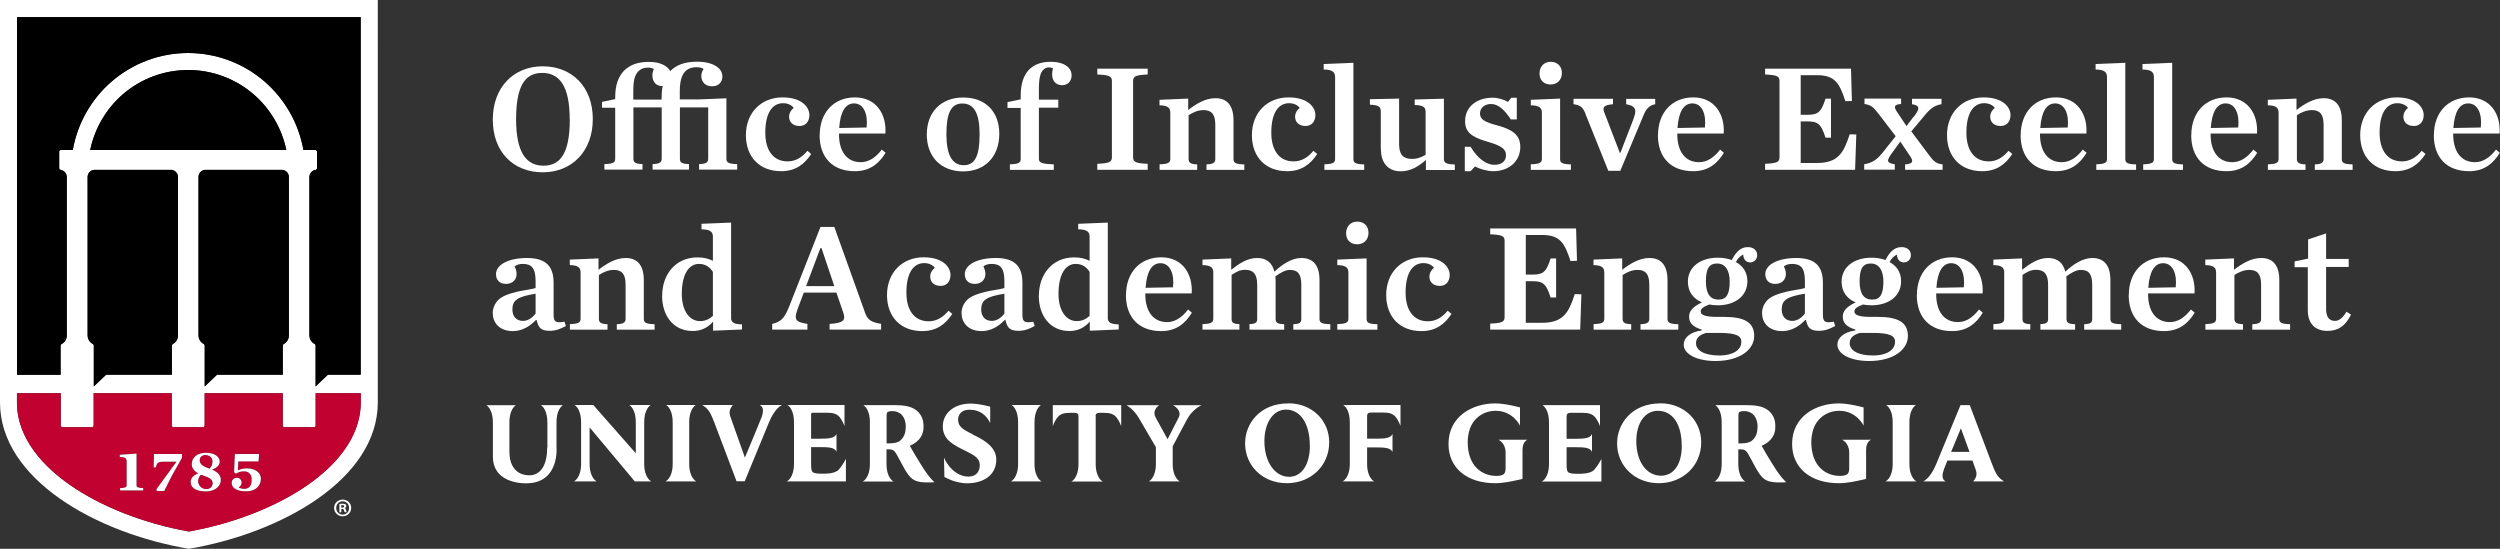<?xml version="1.0" encoding="UTF-8"?><svg id="Layer_1" xmlns="http://www.w3.org/2000/svg" width="250" height="54.88" viewBox="0 0 250 54.88"><rect x="0" y="0" width="250" height="54.88" fill="#333333" stroke="none"/><defs><style>.cls-1{fill:#c10230;}.cls-2{fill:#fff;}</style></defs><path class="cls-2" d="M0,0v40.23c0,7.68,9.6,13.08,18.89,14.65,9.29-1.58,18.89-6.98,18.89-14.65V0H0ZM36.07,40.23c0,3.75-2.85,6.54-5.24,8.22-3.12,2.2-7.46,3.9-11.95,4.7-4.49-.8-8.83-2.51-11.95-4.7-2.39-1.68-5.24-4.47-5.24-8.22v-.91h4.39v3.23c0,.09.07.17.17.17h2.95c.09,0,.17-.08.17-.17v-3.23h7.81v3.23c0,.09.07.17.17.17h2.95c.09,0,.17-.08.17-.17v-3.23h7.81v3.23c0,.09.07.17.17.17h2.95c.09,0,.17-.08.17-.17v-3.23h4.51v.91h0ZM20.38,34.4c-.32-.17-.53-.5-.53-.87v-15.86c.02-.35.28-.64.62-.68h7.79c.36.05.63.35.63.72v15.83c0,.37-.2.7-.52.87-.05.03-.09.09-.09.15v2.92h-6.58l-1.23,1.17v-4.09c0-.06-.04-.12-.09-.15h0ZM9.02,15c.44-2.14,1.59-4.11,3.24-5.55,1.82-1.58,4.15-2.45,6.56-2.45s4.74.87,6.56,2.45c1.66,1.44,2.81,3.41,3.25,5.55H9.02ZM9.38,16.99h7.79c.36.05.63.35.63.72v15.83c0,.37-.2.7-.52.87-.05.03-.09.09-.09.15v2.92h-6.58l-1.23,1.17v-4.09c0-.06-.04-.12-.09-.15-.32-.17-.53-.5-.53-.87v-15.87c.02-.35.28-.64.62-.68h0ZM36.07,37.47h-3.28s-1.23,1.17-1.23,1.17v-4.09c0-.06-.03-.12-.09-.15-.32-.17-.53-.5-.53-.87v-15.86c.02-.35.28-.64.62-.68.08-.01.14-.08.14-.17v-1.65c0-.09-.08-.17-.17-.17h-1.19c-.46-2.64-1.83-5.06-3.86-6.83-2.12-1.85-4.85-2.87-7.67-2.87s-5.54,1.02-7.67,2.87c-2.03,1.76-3.4,4.19-3.86,6.83h-1.19c-.09,0-.17.07-.17.17v1.65c0,.08.06.15.14.17.35.05.62.36.62.72v15.83c0,.37-.2.7-.53.87-.05.03-.09.09-.09.15v2.92H1.7V1.71h34.37v35.76h0Z"/><path d="M28.63,15H9.02c.44-2.14,1.59-4.11,3.24-5.55,1.82-1.58,4.15-2.45,6.56-2.45s4.74.87,6.56,2.45c1.66,1.44,2.81,3.41,3.25,5.55h0Z"/><path d="M17.8,17.7v15.83c0,.37-.2.7-.52.87-.05.03-.09.09-.09.15v2.92h-6.58l-1.23,1.17v-4.09c0-.06-.04-.12-.09-.15-.32-.17-.53-.5-.53-.87v-15.86c.02-.35.28-.64.62-.68h7.79c.36.05.63.35.63.72h0Z"/><path d="M28.89,17.7v15.83c0,.37-.2.7-.52.87-.05.03-.09.09-.09.15v2.92h-6.58l-1.23,1.17v-4.09c0-.06-.04-.12-.09-.15-.32-.17-.53-.5-.53-.87v-15.86c.02-.35.28-.64.62-.68h7.79c.36.05.63.35.63.72Z"/><path class="cls-1" d="M31.56,39.32v3.23c0,.09-.07.17-.17.17h-2.95c-.09,0-.17-.08-.17-.17v-3.23h-7.81v3.23c0,.09-.08.17-.17.17h-2.95c-.09,0-.17-.08-.17-.17v-3.23h-7.81v3.23c0,.09-.08.17-.17.17h-2.95c-.09,0-.17-.08-.17-.17v-3.23H1.7v.91c0,3.75,2.85,6.54,5.24,8.22,3.12,2.2,7.46,3.9,11.95,4.7,4.49-.8,8.83-2.51,11.95-4.7,2.39-1.68,5.24-4.47,5.24-8.22v-.91h-4.51,0ZM14.32,49.04h-2.31v-.23c.45-.02.66-.06.66-.28v-2.34c0-.18-.03-.28-.11-.36-.1-.09-.26-.13-.54-.13h-.04v-.22l1.67-.12v3.17c0,.22.22.26.67.28v.23h0ZM18.2,45.76l-1.03,1.83-.75,1.5h-.76v-.2l1.97-2.7.02-.03h-1.32c-.53,0-.65.13-.75.57h-.21l.03-1.34h2.8v.39h0ZM20.62,49.14c-.99,0-1.55-.34-1.55-.94,0-.37.24-.65.72-.84l.04-.02-.04-.02c-.41-.24-.61-.54-.61-.9,0-.7.56-1.14,1.43-1.14.93,0,1.36.45,1.36.88,0,.33-.24.6-.73.78l-.05.02.05.02c.57.24.84.57.84,1.01,0,.66-.63,1.15-1.46,1.15h0ZM24.63,49.12c-.91,0-1.45-.31-1.45-.84,0-.3.21-.51.52-.51s.47.25.47.49c0,.2-.14.38-.27.45l-.03.02.03.02c.08.06.34.13.52.13.51,0,.76-.31.76-.91,0-.54-.28-.85-.77-.85-.32,0-.54.08-.81.23l-.18-.14.08-1.82h2.42l-.06.74h-2.02l-.04.86v.04s.03-.02.03-.02c.27-.12.53-.18.87-.18.67,0,1.4.29,1.4,1.09,0,.58-.45,1.21-1.46,1.21h0Z"/><path d="M36.07,1.71v35.76h-3.28s-1.23,1.17-1.23,1.17v-4.09c0-.06-.03-.12-.09-.15-.32-.17-.53-.5-.53-.87v-15.86c.02-.35.28-.64.62-.68.08-.01.14-.08.14-.17v-1.65c0-.09-.08-.17-.17-.17h-1.19c-.46-2.64-1.83-5.06-3.86-6.83-2.12-1.85-4.85-2.87-7.67-2.87s-5.54,1.02-7.67,2.87c-2.03,1.76-3.4,4.19-3.86,6.83h-1.19c-.09,0-.17.07-.17.17v1.65c0,.08.06.15.14.17.35.05.62.36.62.72v15.83c0,.37-.2.7-.53.87-.05.03-.09.09-.09.15v2.92H1.7V1.71h34.37Z"/><path class="cls-2" d="M14.32,48.81v.23h-2.31v-.23c.45-.02.66-.06.66-.28v-2.34c0-.18-.03-.28-.11-.36-.1-.09-.26-.13-.54-.13h-.04v-.22l1.67-.12v3.17c0,.22.22.26.67.28h0Z"/><path class="cls-2" d="M18.2,45.38v.39l-1.03,1.83-.75,1.5h-.76v-.2l1.97-2.7.02-.03h-1.32c-.53,0-.65.13-.75.57h-.21l.03-1.34h2.8Z"/><path class="cls-2" d="M21.24,46.98l-.05-.02.05-.02c.48-.18.73-.44.73-.78,0-.42-.43-.88-1.36-.88-.87,0-1.43.45-1.43,1.14,0,.36.21.66.61.9l.04.02-.04.02c-.48.19-.72.47-.72.84,0,.6.56.94,1.55.94.83,0,1.46-.49,1.46-1.15,0-.44-.28-.76-.84-1.01h0ZM20.52,45.53c.43,0,.71.25.71.63,0,.27-.08.48-.28.69h0s-.02,0-.02,0c-.48-.18-.95-.39-.95-.82,0-.33.28-.51.55-.51h0ZM20.61,48.89c-.48,0-.78-.4-.78-.76,0-.24.08-.45.26-.64h0s.02,0,.02,0c.06.02.12.05.2.07.7.23.94.43.94.76,0,.35-.25.58-.64.58h0Z"/><path class="cls-1" d="M21.23,46.16c0,.27-.08.48-.28.69h0s-.02,0-.02,0c-.48-.18-.95-.39-.95-.82,0-.33.28-.51.55-.51.43,0,.71.25.71.63h0Z"/><path class="cls-1" d="M21.25,48.31c0,.35-.25.58-.64.58-.48,0-.78-.4-.78-.76,0-.24.08-.45.26-.64h0s.02,0,.02,0c.06.02.12.05.2.07.7.23.94.43.94.76h0Z"/><path class="cls-2" d="M26.08,47.92c0,.58-.45,1.21-1.46,1.21-.91,0-1.45-.31-1.45-.84,0-.3.21-.51.52-.51s.47.25.47.49c0,.2-.14.38-.27.45l-.03.02.03.02c.08.06.34.13.52.13.51,0,.76-.31.76-.91,0-.54-.28-.85-.77-.85-.32,0-.54.08-.81.23l-.18-.14.08-1.82h2.42l-.06.74h-2.02l-.04.86v.04s.03-.02.03-.02c.27-.12.53-.18.87-.18.67,0,1.4.29,1.4,1.09h0Z"/><path class="cls-2" d="M35.12,50.79c0,.47-.37.84-.85.84s-.86-.37-.86-.84.38-.83.86-.83.85.37.85.83ZM33.62,50.79c0,.37.28.67.65.67s.64-.29.64-.66-.27-.67-.64-.67-.65.3-.65.67h0ZM34.13,51.23h-.19v-.83c.08-.02.18-.03.32-.03.16,0,.23.03.29.06.05.03.08.1.08.18,0,.09-.07.16-.17.19h0c.08.04.13.1.15.21.02.13.04.18.06.21h-.21s-.04-.11-.07-.2c-.02-.09-.07-.13-.17-.13h-.09v.34h0ZM34.14,50.76h.09c.11,0,.19-.04.19-.12,0-.08-.06-.13-.18-.13-.05,0-.09,0-.11,0v.24Z"/><path class="cls-2" d="M49.28,11.96c0-3.24,2.09-5.33,4.99-5.33s5.01,2.03,5.01,5.27-2.1,5.33-5.01,5.33-4.99-2.01-4.99-5.27ZM56.97,11.93c0-3.29-1-4.64-2.75-4.64s-2.61,1.35-2.61,4.64,1,4.64,2.74,4.64,2.63-1.34,2.63-4.64h0Z"/><path class="cls-2" d="M67,7.13l.02-.02c.65-.65,1.51-.94,2.7-.94,1.61,0,2.52.66,2.52,1.46,0,.61-.4,1-1.03,1s-1.08-.38-1.08-1.05c0-.26.11-.52.23-.68-.14-.11-.38-.18-.72-.18-.43,0-.8.11-1.11.41-.35.37-.55.97-.55,1.98v.83h1.91l2.75-.11v6.04c0,.37.18.52,1.08.54v.55h-3.81v-.55c.69-.02.91-.17.91-.54v-5.13h-2.83v5.13c0,.37.17.51.91.54v.55h-3.64v-.55c.69-.02.91-.17.91-.54v-5.13h-2.83v5.13c0,.37.17.51.91.54v.55h-3.81v-.55c.88-.02,1.08-.17,1.08-.54v-5.1h-1.32v-.58l1.32-.28v-.18c0-1.21.31-2.07.88-2.66.61-.6,1.4-.88,2.5-.88s1.83.38,2.12.92h0ZM66.16,9.79c0-.43.03-.83.11-1.18h-.02c-.58,0-1.01-.35-1.01-1.08,0-.22.06-.43.14-.62-.12-.09-.31-.15-.57-.15-.38,0-.69.09-.97.37-.37.37-.51.92-.51,1.95v.88h2.83v-.17h0Z"/><path class="cls-2" d="M74.59,13.52c0-2.29,1.57-3.78,3.66-3.78,1.94,0,2.69.98,2.69,1.77,0,.63-.37,1.09-.98,1.09-.69,0-1.05-.4-1.05-.94,0-.38.26-.74.46-.86-.15-.25-.55-.48-1.06-.48-1.06,0-1.78.95-1.78,2.95,0,1.71.75,2.87,2.24,2.87.78,0,1.45-.41,1.97-1.06l.38.32c-.68,1.03-1.57,1.72-3.01,1.72-2.18,0-3.52-1.45-3.52-3.61h0Z"/><path class="cls-2" d="M81.97,13.52c0-2.27,1.41-3.78,3.53-3.78s3.17,1.69,3.04,3.61h-4.64v.09c0,1.64.74,2.78,2.18,2.78.81,0,1.51-.49,2.1-1.26l.38.32c-.65,1.05-1.54,1.84-3.07,1.84-2.27,0-3.53-1.41-3.53-3.61h0ZM83.92,12.8l2.74-.05c.15-1.32-.28-2.41-1.26-2.41-.84,0-1.37.81-1.48,2.46h0Z"/><path class="cls-2" d="M92.68,13.45c0-2.23,1.41-3.7,3.64-3.7s3.61,1.41,3.61,3.64-1.4,3.75-3.61,3.75-3.64-1.45-3.64-3.69h0ZM97.96,13.42c0-2.12-.58-3.07-1.72-3.07s-1.6.95-1.6,3.07.6,3.1,1.74,3.1,1.58-.97,1.58-3.1Z"/><path class="cls-2" d="M100.99,16.43c.88-.02,1.08-.17,1.08-.54v-5.1h-1.32v-.58l1.32-.28v-.34c0-1.21.29-2.06.84-2.63.54-.54,1.26-.78,2.15-.78,1.43,0,2.1.63,2.1,1.34,0,.58-.35,1-.95,1-.54,0-1-.34-1-1.11,0-.15.05-.41.09-.58-.14-.06-.26-.09-.38-.09-.23,0-.41.06-.6.25-.28.28-.43.81-.43,1.92v1.06h1.94v.8h-1.94v5.13c0,.37.29.49,1.49.54v.55h-4.39v-.55h0Z"/><path class="cls-2" d="M109.73,16.38c1.21-.05,1.46-.18,1.46-.66v-7.61c0-.48-.25-.61-1.46-.66v-.58h5.04v.58c-1.21.05-1.46.18-1.46.66v7.61c0,.48.25.61,1.46.66v.6h-5.04v-.6Z"/><path class="cls-2" d="M115.95,16.43c.88-.02,1.08-.17,1.08-.54v-4.61c0-.46-.2-.74-1.08-.75v-.55l2.87-.12v1.14c.78-.61,1.72-1.18,2.72-1.18,1.21,0,1.81.78,1.81,2.21v3.87c0,.37.18.52,1.08.54v.55h-3.78v-.55c.66-.02.88-.17.88-.54v-3.41c0-1.06-.37-1.48-1.18-1.48-.58,0-1.08.25-1.49.51v4.38c0,.37.22.52.86.54v.55h-3.76v-.55Z"/><path class="cls-2" d="M125.19,13.52c0-2.29,1.57-3.78,3.66-3.78,1.94,0,2.69.98,2.69,1.77,0,.63-.37,1.09-.98,1.09-.69,0-1.05-.4-1.05-.94,0-.38.26-.74.46-.86-.15-.25-.55-.48-1.06-.48-1.06,0-1.78.95-1.78,2.95,0,1.71.75,2.87,2.24,2.87.78,0,1.45-.41,1.97-1.06l.38.32c-.68,1.03-1.57,1.72-3.01,1.72-2.18,0-3.52-1.45-3.52-3.61h0Z"/><path class="cls-2" d="M132.43,16.43c.88-.02,1.08-.17,1.08-.54V7.7c0-.46-.23-.74-1.14-.75v-.55l2.97-.12v9.62c0,.37.18.52,1.08.54v.55h-3.98v-.55h0Z"/><path class="cls-2" d="M138.08,14.88v-3.72c0-.48-.2-.66-1.09-.69v-.55l2.92-.06v4.55c0,1.06.41,1.48,1.28,1.48.58,0,.94-.17,1.37-.41v-4.3c0-.48-.25-.65-1.09-.68v-.55l2.92-.08v6.01c0,.41.22.54,1.09.57v.55h-2.89v-1.01c-.72.65-1.54,1.14-2.52,1.14-1.23,0-1.98-.8-1.98-2.23h0Z"/><path class="cls-2" d="M146.48,14.68h.58c.68,1.14,1.55,1.8,2.37,1.8s1.17-.43,1.17-.95c0-.66-.51-.97-1.88-1.37-1.6-.46-2.21-.98-2.21-2.04,0-1.41,1.12-2.35,2.77-2.35.52,0,1.17.2,1.51.43l.34-.43h.55v2.17h-.6c-.6-.92-1.23-1.54-1.97-1.54-.65,0-1.11.38-1.11.95,0,.63.57.88,1.66,1.17,1.58.41,2.37.98,2.37,2.17,0,1.37-1.05,2.43-2.72,2.43-.57,0-1.4-.23-1.8-.48l-.46.48h-.57v-2.43h0Z"/><path class="cls-2" d="M153.08,16.43c.88-.02,1.11-.17,1.11-.54v-4.61c0-.46-.21-.74-1.11-.75v-.55l2.93-.12v6.04c0,.37.18.52,1.08.54v.55h-4.01v-.55h0ZM153.95,7.35c0-.69.45-1.17,1.12-1.17s1.12.45,1.12,1.12-.45,1.15-1.12,1.15-1.12-.41-1.12-1.11Z"/><path class="cls-2" d="M158.55,11.37c-.28-.66-.48-.84-1.2-.95v-.54h3.95v.54c-.68.06-.95.2-.95.49,0,.08.02.15.06.28l1.57,4.09h.06l1.29-3.33c.14-.37.2-.62.2-.81,0-.38-.25-.61-.91-.71v-.54h2.9v.54c-.48.06-.88.38-1.15,1.06l-2.34,5.59h-1.2l-2.29-5.7h0Z"/><path class="cls-2" d="M165.8,13.52c0-2.27,1.41-3.78,3.53-3.78s3.17,1.69,3.04,3.61h-4.64v.09c0,1.64.74,2.78,2.18,2.78.81,0,1.51-.49,2.1-1.26l.38.32c-.65,1.05-1.54,1.84-3.07,1.84-2.27,0-3.53-1.41-3.53-3.61ZM167.75,12.8l2.74-.05c.15-1.32-.28-2.41-1.26-2.41-.84,0-1.37.81-1.48,2.46Z"/><path class="cls-2" d="M176.51,16.38c1.21-.05,1.44-.18,1.44-.66v-7.61c0-.48-.23-.61-1.44-.66v-.58h8.59l.09,3.23-.65.02c-.57-1.72-1-2.6-2.8-2.6h-1.67v3.96h.57c1.06,0,1.45-.12,1.91-1.61h.55v3.9h-.55c-.46-1.49-.84-1.63-1.91-1.63h-.57v4.16h1.6c2.14,0,2.69-1,3.3-2.87l.66.02-.12,3.53h-9v-.6h0Z"/><path class="cls-2" d="M191.38,11.68c.63-.83.62-1.12-.18-1.26v-.54h2.95v.54c-.69.12-1.09.4-1.71,1.15l-1.31,1.57,1.78,2.38c.48.65.72.84,1.35.92v.54h-3.75v-.54c.81-.06.84-.31.52-.8l-1-1.48-.75,1.03c-.66.89-.66,1.09.2,1.24v.54h-3.06v-.54c.74-.14,1.21-.38,1.83-1.15l1.32-1.66-1.77-2.31c-.49-.63-.72-.81-1.35-.91v-.54h3.66v.54c-.72.05-.75.28-.4.8l.94,1.41.72-.95h0Z"/><path class="cls-2" d="M194.7,13.52c0-2.29,1.57-3.78,3.66-3.78,1.94,0,2.69.98,2.69,1.77,0,.63-.37,1.09-.98,1.09-.69,0-1.05-.4-1.05-.94,0-.38.26-.74.46-.86-.15-.25-.55-.48-1.06-.48-1.06,0-1.78.95-1.78,2.95,0,1.71.75,2.87,2.24,2.87.78,0,1.44-.41,1.97-1.06l.38.32c-.68,1.03-1.57,1.72-3.01,1.72-2.18,0-3.52-1.45-3.52-3.61h0Z"/><path class="cls-2" d="M202.07,13.52c0-2.27,1.41-3.78,3.53-3.78s3.17,1.69,3.04,3.61h-4.64v.09c0,1.64.74,2.78,2.18,2.78.81,0,1.51-.49,2.1-1.26l.38.32c-.65,1.05-1.54,1.84-3.07,1.84-2.27,0-3.53-1.41-3.53-3.61ZM204.03,12.8l2.74-.05c.15-1.32-.28-2.41-1.26-2.41-.84,0-1.37.81-1.48,2.46Z"/><path class="cls-2" d="M209.62,16.43c.88-.02,1.08-.17,1.08-.54V7.7c0-.46-.23-.74-1.14-.75v-.55l2.97-.12v9.62c0,.37.18.52,1.08.54v.55h-3.98v-.55h0Z"/><path class="cls-2" d="M214.31,16.43c.88-.02,1.08-.17,1.08-.54V7.7c0-.46-.23-.74-1.14-.75v-.55l2.97-.12v9.62c0,.37.18.52,1.08.54v.55h-3.98v-.55h0Z"/><path class="cls-2" d="M219.13,13.52c0-2.27,1.41-3.78,3.53-3.78s3.17,1.69,3.04,3.61h-4.64v.09c0,1.64.74,2.78,2.18,2.78.81,0,1.51-.49,2.1-1.26l.38.32c-.65,1.05-1.54,1.84-3.07,1.84-2.27,0-3.53-1.41-3.53-3.61ZM221.08,12.8l2.74-.05c.15-1.32-.28-2.41-1.26-2.41-.84,0-1.37.81-1.48,2.46Z"/><path class="cls-2" d="M226.78,16.43c.88-.02,1.08-.17,1.08-.54v-4.61c0-.46-.2-.74-1.08-.75v-.55l2.87-.12v1.14c.78-.61,1.72-1.18,2.72-1.18,1.21,0,1.81.78,1.81,2.21v3.87c0,.37.18.52,1.08.54v.55h-3.78v-.55c.66-.02.88-.17.88-.54v-3.41c0-1.06-.37-1.48-1.18-1.48-.58,0-1.08.25-1.49.51v4.38c0,.37.21.52.86.54v.55h-3.76v-.55Z"/><path class="cls-2" d="M236.02,13.52c0-2.29,1.57-3.78,3.66-3.78,1.94,0,2.69.98,2.69,1.77,0,.63-.37,1.09-.98,1.09-.69,0-1.05-.4-1.05-.94,0-.38.26-.74.46-.86-.15-.25-.55-.48-1.06-.48-1.06,0-1.78.95-1.78,2.95,0,1.71.75,2.87,2.24,2.87.78,0,1.44-.41,1.97-1.06l.38.32c-.68,1.03-1.57,1.72-3.01,1.72-2.18,0-3.52-1.45-3.52-3.61h0Z"/><path class="cls-2" d="M243.39,13.52c0-2.27,1.41-3.78,3.53-3.78s3.17,1.69,3.04,3.61h-4.64v.09c0,1.64.74,2.78,2.18,2.78.81,0,1.51-.49,2.1-1.26l.38.32c-.65,1.05-1.54,1.84-3.07,1.84-2.27,0-3.53-1.41-3.53-3.61ZM245.34,12.8l2.74-.05c.15-1.32-.28-2.41-1.26-2.41-.84,0-1.37.81-1.48,2.46Z"/><path class="cls-2" d="M49.27,31.33c0-.61.32-1.29.97-1.64,1.12-.62,2.89-.71,3.32-.89v-.69c0-1.32-.41-1.72-1.29-1.72-.35,0-.61.09-.81.25.11.23.2.48.2.75,0,.57-.4,1-1.06,1s-1-.41-1-.98c0-.92,1.21-1.61,3.1-1.61s2.66.83,2.66,2.47v3.15c0,.75.17.91,1.09.75l.14.43c-.57.31-1.05.48-1.61.48-.94,0-1.14-.35-1.32-1.09h-.06c-.61.65-1.41,1.12-2.31,1.12-1.41,0-2.01-.91-2.01-1.77h0ZM53.56,31.35v-1.98c-1.78.29-2.32.63-2.32,1.57,0,.68.37,1.15,1.06,1.15.52,0,.98-.35,1.26-.74Z"/><path class="cls-2" d="M56.98,32.41c.88-.02,1.08-.17,1.08-.54v-4.61c0-.46-.2-.74-1.08-.75v-.55l2.87-.12v1.14c.78-.61,1.72-1.18,2.72-1.18,1.21,0,1.81.78,1.81,2.21v3.87c0,.37.18.52,1.08.54v.55h-3.78v-.55c.66-.02.88-.17.88-.54v-3.41c0-1.06-.37-1.48-1.18-1.48-.58,0-1.08.25-1.49.51v4.38c0,.37.21.52.86.54v.55h-3.76v-.55Z"/><path class="cls-2" d="M66.22,29.55c0-2.07,1.31-3.81,3.52-3.81.71,0,1.12.14,1.55.34v-2.4c0-.46-.21-.74-1.14-.75v-.55l2.96-.12v9.53c0,.41.22.63,1.09.65v.51l-2.89.12v-.91c-.49.57-1.15.94-2.04.94-1.92,0-3.06-1.51-3.06-3.53h0ZM71.29,31.58v-4.39c-.31-.49-.74-.8-1.4-.8-.97,0-1.71.98-1.71,3,0,1.61.71,2.72,1.83,2.72.52,0,.92-.2,1.28-.52Z"/><path class="cls-2" d="M83.64,29.26h-3.26l-.52,1.38c-.52,1.34-.38,1.54.88,1.75v.57h-3.52v-.57c1-.23,1.29-.69,1.8-2l3.03-7.7h1.38l3.07,8.56c.25.69.52.95,1.61,1.14v.57h-5.15v-.57c1.38-.08,1.63-.37,1.37-1.12l-.69-2.01h0ZM83.43,28.61l-1.28-3.8h-.11l-1.43,3.8h2.81Z"/><path class="cls-2" d="M88.7,29.51c0-2.29,1.57-3.78,3.66-3.78,1.94,0,2.69.98,2.69,1.77,0,.63-.37,1.09-.98,1.09-.69,0-1.05-.4-1.05-.94,0-.38.26-.74.46-.86-.15-.25-.55-.48-1.06-.48-1.06,0-1.78.95-1.78,2.95,0,1.71.75,2.87,2.24,2.87.78,0,1.44-.41,1.97-1.06l.38.32c-.68,1.03-1.57,1.72-3.01,1.72-2.18,0-3.52-1.45-3.52-3.61h0Z"/><path class="cls-2" d="M96.15,31.33c0-.61.32-1.29.97-1.64,1.12-.62,2.89-.71,3.32-.89v-.69c0-1.32-.41-1.72-1.29-1.72-.35,0-.62.09-.81.25.11.23.2.48.2.75,0,.57-.4,1-1.06,1s-1-.41-1-.98c0-.92,1.21-1.61,3.1-1.61s2.66.83,2.66,2.47v3.15c0,.75.17.91,1.09.75l.14.43c-.57.31-1.05.48-1.61.48-.94,0-1.14-.35-1.32-1.09h-.06c-.61.65-1.41,1.12-2.31,1.12-1.41,0-2.01-.91-2.01-1.77h0ZM100.44,31.35v-1.98c-1.78.29-2.32.63-2.32,1.57,0,.68.37,1.15,1.06,1.15.52,0,.98-.35,1.26-.74h0Z"/><path class="cls-2" d="M103.89,29.55c0-2.07,1.31-3.81,3.52-3.81.71,0,1.12.14,1.55.34v-2.4c0-.46-.21-.74-1.14-.75v-.55l2.96-.12v9.53c0,.41.22.63,1.09.65v.51l-2.89.12v-.91c-.49.57-1.15.94-2.04.94-1.92,0-3.06-1.51-3.06-3.53ZM108.96,31.58v-4.39c-.31-.49-.74-.8-1.4-.8-.97,0-1.71.98-1.71,3,0,1.61.71,2.72,1.83,2.72.52,0,.92-.2,1.28-.52h0Z"/><path class="cls-2" d="M112.6,29.51c0-2.27,1.41-3.78,3.53-3.78s3.17,1.69,3.04,3.61h-4.64v.09c0,1.64.74,2.78,2.18,2.78.81,0,1.51-.49,2.1-1.26l.38.32c-.65,1.05-1.54,1.84-3.07,1.84-2.27,0-3.53-1.41-3.53-3.61h0ZM114.56,28.78l2.74-.05c.15-1.32-.28-2.41-1.26-2.41-.84,0-1.37.81-1.48,2.46h0Z"/><path class="cls-2" d="M124.94,32.41c.66-.02.78-.17.78-.54v-3.41c0-1.06-.4-1.48-1.21-1.48-.57,0-.94.25-1.35.51v4.38c0,.37.12.52.78.54v.55h-3.69v-.55c.88-.02,1.08-.17,1.08-.54v-4.61c0-.46-.2-.74-1.08-.75v-.55l2.87-.12v1.14c.78-.61,1.6-1.18,2.6-1.18.94,0,1.51.49,1.72,1.37.8-.75,1.74-1.37,2.7-1.37,1.21,0,1.81.78,1.81,2.21v3.87c0,.37.18.52,1.08.54v.55h-3.7v-.55c.66-.02.8-.17.8-.54v-3.41c0-1.06-.34-1.48-1.15-1.48-.43,0-.94.28-1.44.65.02.2.02.31.02.41v3.83c0,.37.15.52.86.54v.55h-3.47v-.55h0Z"/><path class="cls-2" d="M133.73,32.41c.88-.02,1.11-.17,1.11-.54v-4.61c0-.46-.21-.74-1.11-.75v-.55l2.93-.12v6.04c0,.37.18.52,1.08.54v.55h-4.01v-.55h0ZM134.61,23.33c0-.69.45-1.17,1.12-1.17s1.12.45,1.12,1.12-.45,1.15-1.12,1.15-1.12-.41-1.12-1.11Z"/><path class="cls-2" d="M138.62,29.51c0-2.29,1.57-3.78,3.66-3.78,1.94,0,2.69.98,2.69,1.77,0,.63-.37,1.09-.98,1.09-.69,0-1.05-.4-1.05-.94,0-.38.26-.74.46-.86-.15-.25-.55-.48-1.06-.48-1.06,0-1.78.95-1.78,2.95,0,1.71.75,2.87,2.24,2.87.78,0,1.45-.41,1.97-1.06l.38.32c-.68,1.03-1.57,1.72-3.01,1.72-2.18,0-3.52-1.45-3.52-3.61h0Z"/><path class="cls-2" d="M149.02,32.36c1.21-.05,1.44-.18,1.44-.66v-7.61c0-.48-.23-.61-1.44-.66v-.58h8.59l.09,3.23-.65.02c-.57-1.72-1-2.6-2.8-2.6h-1.67v3.96h.57c1.06,0,1.45-.12,1.91-1.61h.55v3.9h-.55c-.46-1.49-.84-1.63-1.91-1.63h-.57v4.16h1.6c2.14,0,2.69-1,3.3-2.87l.66.02-.12,3.53h-9v-.6h0Z"/><path class="cls-2" d="M159.35,32.41c.88-.02,1.08-.17,1.08-.54v-4.61c0-.46-.2-.74-1.08-.75v-.55l2.87-.12v1.14c.78-.61,1.72-1.18,2.72-1.18,1.21,0,1.81.78,1.81,2.21v3.87c0,.37.18.52,1.08.54v.55h-3.78v-.55c.66-.02.88-.17.88-.54v-3.41c0-1.06-.37-1.48-1.18-1.48-.58,0-1.08.25-1.49.51v4.38c0,.37.21.52.86.54v.55h-3.76v-.55Z"/><path class="cls-2" d="M173.17,26.02c.35-.69.81-1.31,1.61-1.31.6,0,.94.35.94.81,0,.38-.28.72-.71.72-.35,0-.68-.26-.68-.77-.31.11-.58.4-.74.74.71.38,1.15,1.03,1.15,1.91,0,1.49-1.24,2.41-2.97,2.41-.29,0-.57-.03-.84-.08-.57.22-.86.41-.86.69,0,.31.31.55,1.66.55h.69c2.06,0,3,.57,3,1.91s-1.41,2.5-3.87,2.5c-1.91,0-3.18-.71-3.18-1.63,0-.68.61-1.26,1.8-1.43v-.08c-.95-.29-1.26-.71-1.26-1.31,0-.57.43-1.01,1.29-1.41-.84-.35-1.41-1.03-1.41-2.07,0-1.48,1.26-2.4,3-2.4.49,0,.97.08,1.38.23h0ZM174.14,34.21c0-.58-.4-.92-2.23-.92h-1.28c-.65.18-1.03.49-1.03,1.03,0,.68.75,1.23,2.35,1.23,1.32,0,2.18-.55,2.18-1.34h0ZM172.97,28.15c0-1.14-.46-1.8-1.26-1.8s-1.12.51-1.12,1.8.48,1.81,1.26,1.81,1.12-.51,1.12-1.81Z"/><path class="cls-2" d="M176.2,31.33c0-.61.32-1.29.97-1.64,1.12-.62,2.89-.71,3.32-.89v-.69c0-1.32-.41-1.72-1.29-1.72-.35,0-.62.09-.81.25.11.23.2.48.2.75,0,.57-.4,1-1.06,1s-1-.41-1-.98c0-.92,1.21-1.61,3.1-1.61s2.66.83,2.66,2.47v3.15c0,.75.17.91,1.09.75l.14.43c-.57.31-1.05.48-1.61.48-.94,0-1.14-.35-1.32-1.09h-.06c-.61.65-1.41,1.12-2.31,1.12-1.41,0-2.01-.91-2.01-1.77h0ZM180.49,31.35v-1.98c-1.78.29-2.32.63-2.32,1.57,0,.68.37,1.15,1.06,1.15.52,0,.98-.35,1.26-.74Z"/><path class="cls-2" d="M188.54,26.02c.35-.69.81-1.31,1.61-1.31.6,0,.94.35.94.81,0,.38-.28.72-.71.72-.35,0-.68-.26-.68-.77-.31.11-.58.4-.74.74.71.38,1.15,1.03,1.15,1.91,0,1.49-1.24,2.41-2.97,2.41-.29,0-.57-.03-.84-.08-.57.22-.86.41-.86.69,0,.31.31.55,1.66.55h.69c2.06,0,3,.57,3,1.91s-1.41,2.5-3.87,2.5c-1.91,0-3.18-.71-3.18-1.63,0-.68.62-1.26,1.8-1.43v-.08c-.95-.29-1.26-.71-1.26-1.31,0-.57.43-1.01,1.29-1.41-.84-.35-1.41-1.03-1.41-2.07,0-1.48,1.26-2.4,3-2.4.49,0,.97.08,1.38.23h0ZM189.51,34.21c0-.58-.4-.92-2.23-.92h-1.28c-.65.18-1.03.49-1.03,1.03,0,.68.75,1.23,2.35,1.23,1.32,0,2.18-.55,2.18-1.34h0ZM188.34,28.15c0-1.14-.46-1.8-1.26-1.8s-1.12.51-1.12,1.8.48,1.81,1.26,1.81,1.12-.51,1.12-1.81Z"/><path class="cls-2" d="M191.69,29.51c0-2.27,1.41-3.78,3.53-3.78s3.17,1.69,3.04,3.61h-4.64v.09c0,1.64.74,2.78,2.18,2.78.81,0,1.51-.49,2.1-1.26l.38.32c-.65,1.05-1.54,1.84-3.07,1.84-2.27,0-3.53-1.41-3.53-3.61ZM193.64,28.78l2.74-.05c.15-1.32-.28-2.41-1.26-2.41-.84,0-1.37.81-1.48,2.46Z"/><path class="cls-2" d="M204.03,32.41c.66-.02.78-.17.78-.54v-3.41c0-1.06-.4-1.48-1.21-1.48-.57,0-.94.25-1.35.51v4.38c0,.37.12.52.78.54v.55h-3.69v-.55c.88-.02,1.08-.17,1.08-.54v-4.61c0-.46-.2-.74-1.08-.75v-.55l2.87-.12v1.14c.78-.61,1.6-1.18,2.6-1.18.94,0,1.51.49,1.72,1.37.8-.75,1.74-1.37,2.7-1.37,1.21,0,1.81.78,1.81,2.21v3.87c0,.37.18.52,1.08.54v.55h-3.7v-.55c.66-.02.8-.17.8-.54v-3.41c0-1.06-.34-1.48-1.15-1.48-.43,0-.94.28-1.44.65.02.2.02.31.02.41v3.83c0,.37.15.52.86.54v.55h-3.47v-.55h0Z"/><path class="cls-2" d="M212.88,29.51c0-2.27,1.41-3.78,3.53-3.78s3.17,1.69,3.04,3.61h-4.64v.09c0,1.64.74,2.78,2.18,2.78.81,0,1.51-.49,2.1-1.26l.38.32c-.65,1.05-1.54,1.84-3.07,1.84-2.27,0-3.53-1.41-3.53-3.61ZM214.83,28.78l2.74-.05c.15-1.32-.28-2.41-1.26-2.41-.84,0-1.37.81-1.48,2.46Z"/><path class="cls-2" d="M220.53,32.41c.88-.02,1.08-.17,1.08-.54v-4.61c0-.46-.2-.74-1.08-.75v-.55l2.87-.12v1.14c.78-.61,1.72-1.18,2.72-1.18,1.21,0,1.81.78,1.81,2.21v3.87c0,.37.18.52,1.08.54v.55h-3.78v-.55c.66-.02.88-.17.88-.54v-3.41c0-1.06-.37-1.48-1.18-1.48-.58,0-1.08.25-1.49.51v4.38c0,.37.21.52.86.54v.55h-3.76v-.55Z"/><path class="cls-2" d="M230.78,31.01v-4.29h-1.32v-.58l1.35-.28v-1.92l1.8-.6v2.55h2.26v.8h-2.26v4.23c0,.77.31,1.17.89,1.17.43,0,.81-.35,1.15-.92l.45.29c-.54,1.09-1.24,1.63-2.35,1.63s-1.97-.6-1.97-2.07h0Z"/><path class="cls-2" d="M166.03,40.34h0c-2.83,0-4.32,2.01-4.32,3.99,0,2.28,1.79,3.99,4.17,3.99s4.24-1.72,4.24-4.09c0-2.22-1.75-3.9-4.08-3.9h0ZM168.18,44.56c0,1.9-.82,3.01-2.08,3.01-1.43,0-2.47-1.38-2.47-3.45,0-1.86.89-3.04,2.16-3.04h0c1.45,0,2.38,1.3,2.38,3.48h0Z"/><path class="cls-2" d="M128.83,40.34h0c-2.83,0-4.32,2.01-4.32,3.99,0,2.28,1.79,3.99,4.17,3.99s4.24-1.72,4.24-4.09c0-2.22-1.75-3.9-4.08-3.9h0ZM130.99,44.56c0,1.9-.82,3.12-2.08,3.12-1.43,0-2.47-1.5-2.47-3.56,0-1.86.89-3.16,2.16-3.16h0c1.45,0,2.38,1.41,2.38,3.59Z"/><path class="cls-2" d="M152.25,44.98v2.91l-.3.07c-.71.16-1.6.36-2.43.36-2.84,0-4.67-1.54-4.67-3.92,0-2.79,2.42-4.06,4.67-4.06,1.02,0,2.48.4,2.48.4v1.82s-.7-1.48-2.43-1.48c-1.16,0-2.2.67-2.6,1.85-.13.41-.2.85-.2,1.28,0,2.41,1.44,3.38,2.87,3.38.21,0,.5-.03.67-.13.17-.1.25-.3.25-.59v-1.61c0-.99-.72-1.29-.72-1.29h2.93s-.52.13-.52,1.02h0Z"/><path class="cls-2" d="M186.61,44.98v2.91l-.3.07c-.71.16-1.6.36-2.43.36-2.84,0-4.67-1.54-4.67-3.92,0-2.79,2.42-4.06,4.67-4.06,1.02,0,2.48.4,2.48.4v1.82s-.7-1.48-2.43-1.48c-1.16,0-2.2.67-2.6,1.85-.13.41-.2.85-.2,1.28,0,2.41,1.44,3.38,2.87,3.38.21,0,.5-.03.67-.13.17-.1.25-.3.25-.59v-1.61c0-.99-.72-1.29-.72-1.29h2.93s-.52.13-.52,1.02h0Z"/><path class="cls-2" d="M75.97,40.51c.46.19.35.79.17,1.26-.09.26-1.16,2.81-1.65,3.99-.18-.51-1.38-3.87-1.44-4.06-.15-.43-.14-.75.24-1.2h-3.06c.65.41.83.79,1.21,1.77.63,1.64,1.51,3.97,2.2,5.82l.02.04h.81l2.43-5.9c.27-.66.74-1.45,1.29-1.73h-2.2Z"/><path class="cls-2" d="M83.88,46.96c-.39.44-1.41.41-1.56.41-.5,0-.77-.02-.97-.11-.21-.09-.24-.36-.24-.89v-1.66h.94c.85,0,1.43.05,1.6.46v-1.78c-.16.41-.72.48-1.6.48h-.94v-2.45c0-.09.07-.15.15-.15h1.4c.69,0,1.03.12,1.32.46.28.35.47.87.47.87v-2.1h-5.7c.18.12.65.54.65,1.73v4.14c0,1.46-.72,1.77-.72,1.77h5.91v-2.25s-.32.63-.71,1.07Z"/><path class="cls-2" d="M157.87,47.38c-.5,0-.77-.02-.97-.11-.21-.09-.24-.36-.24-.89v-1.66h.94c.85,0,1.43.05,1.6.46v-1.78c-.16.41-.72.48-1.6.48h-.94v-2.27c0-.22.14-.33.42-.33h1.13c.69,0,1.03.12,1.32.46.28.35.47.87.47.87v-2.1h-5.75c.18.12.65.54.65,1.73v4.14c0,1.46-.72,1.77-.72,1.77h5.96v-2.25s-.32.63-.71,1.07c-.39.44-1.41.41-1.56.41h0Z"/><path class="cls-2" d="M191.65,48.14s-.71-.31-.71-1.77v-4.14c0-1.18.47-1.61.65-1.73h-2.97c.18.12.65.54.65,1.73v4.14c0,1.46-.72,1.77-.72,1.77h3.11Z"/><path class="cls-2" d="M65.13,48.14s-.71-.31-.71-1.77v-4.14c0-1.18.47-1.61.65-1.73h-2.14c.18.12.65.54.65,1.73v3.1l-4.25-4.83h-1.87c.18.12.65.54.65,1.73v4.14c0,1.46-.72,1.77-.72,1.77h2.28s-.71-.31-.71-1.77v-3.63l4.52,5.4h1.64Z"/><path class="cls-2" d="M104.16,48.14s-.71-.31-.71-1.77v-4.14c0-1.18.47-1.61.65-1.73h-2.94c.18.12.65.54.65,1.73v4.14c0,1.46-.72,1.77-.72,1.77h3.08Z"/><path class="cls-2" d="M69.63,48.14s-.71-.31-.71-1.77v-4.14c0-1.18.47-1.61.65-1.73h-2.95c.18.12.65.54.65,1.73v4.14c0,1.46-.72,1.77-.72,1.77h3.09Z"/><path class="cls-2" d="M200.4,48.14c-.65-.41-.83-.79-1.21-1.77-.63-1.64-1.51-3.97-2.2-5.82l-.02-.04h-.92l-2.43,5.9c-.27.66-.74,1.45-1.29,1.73h2.25c-.46-.19-.35-.79-.17-1.26.03-.09.16-.41.33-.83h2.5c.17.48.3.84.32.89.15.43.14.75-.24,1.2h3.07ZM195.11,45.19c.46-1.12.98-2.36.98-2.36,0,0,.45,1.24.86,2.36h-1.84,0Z"/><path class="cls-2" d="M97.3,43.44c-1.09-.51-1.47-.81-1.49-1.45-.02-.52.34-1.02,1.12-1.02,1.15,0,1.74.63,2.09,1.33v-1.63c-.2-.06-1.17-.31-1.96-.31-1.66,0-2.78.97-2.78,2.28s1.02,1.84,2.28,2.45c.91.45,1.42.75,1.42,1.43,0,.64-.37,1.14-1.13,1.14-1.26,0-2.16-1.16-2.45-1.9l.04,1.94c.14.07.69.35,1.08.45.35.09.75.18,1.17.18,1.67,0,2.94-.82,2.94-2.37,0-1.16-1.04-1.9-2.33-2.49h0Z"/><path class="cls-2" d="M137.42,48.14s-.71-.31-.71-1.77v-1.63h.94c.85,0,1.43.05,1.6.46v-1.81c-.16.41-.72.48-1.6.48h-.94v-2.29c0-.22.14-.33.42-.33h1.13c.69,0,1.03.12,1.32.46.28.35.47.87.47.87v-2.08h-5.72c.18.12.65.54.65,1.73v4.14c0,1.46-.72,1.77-.72,1.77h3.17Z"/><path class="cls-2" d="M109.55,41.61c0-.22.14-.33.42-.33h.36c.69,0,1.03.12,1.32.46.28.35.47.87.47.87v-2.1h-6.84v2.1s.18-.53.47-.87c.28-.35.63-.46,1.32-.46h.36c.28,0,.42.11.42.33v4.77c0,1.46-.71,1.77-.71,1.77h3.14s-.71-.31-.71-1.77v-4.77Z"/><path class="cls-2" d="M54.74,44.73v-2.49c0-1.18-.47-1.61-.65-1.73h2.21c-.18.12-.65.54-.65,1.73v2.45s.34,3.58-2.95,3.64c0,0-3.41.19-3.41-2.68v-3.4c0-1.18-.47-1.61-.65-1.73h2.95c-.18.12-.65.54-.65,1.73v2.9c0,2.43,1.84,2.37,1.84,2.37,0,0,1.94.36,1.94-2.78h0Z"/><path class="cls-2" d="M117.32,40.53s.89.47.57,1.17l-1.13,2.22-1.19-2.16c-.42-.77.35-1.24.35-1.24h-3.27s.7.37,1.24,1.29l1.7,2.91v1.65c0,1.46-.71,1.77-.71,1.77h3.1s-.71-.31-.71-1.77v-1.74l1.42-2.67c.54-1.04,1.46-1.44,1.46-1.44h-2.82,0Z"/><path class="cls-2" d="M90.57,42.72c0,.58-.17,1.01-.54,1.33h0c-.22.2-.6.29-1.15.29h-.22v-2.75c0-.22.02-.32.08-.37.09-.07.26-.11.51-.11.64,0,1.33.42,1.33,1.61h0ZM92.08,46.43c-.34-.55-.85-1.38-1.1-1.85.54-.23,1.37-.75,1.37-1.86h0c0-.06,0-.11,0-.17,0-.67-.29-1.23-.81-1.59-.48-.32-1.08-.45-2.19-.45h-3.01c.18.12.65.54.65,1.73v4.14c0,1.46-.72,1.77-.72,1.77h3.09s-.71-.31-.71-1.77v-1.45h.24c.35,0,.55.12.74.45.12.21.23.42.34.62.22.4.49.93.7,1.24.48.73.87,1.05,2.34,1,0,0,.25,0,.44-.02,0,0-.5-.37-1.36-1.78h0Z"/><path class="cls-2" d="M175.75,42.72c0,.58-.17,1.01-.54,1.33h0c-.22.2-.6.29-1.15.29h-.22v-2.75c0-.22.02-.32.08-.37.09-.07.26-.11.51-.11.64,0,1.33.42,1.33,1.61h0ZM177.26,46.43c-.34-.55-.85-1.38-1.1-1.85.54-.23,1.37-.75,1.37-1.86h0c0-.06,0-.11,0-.17,0-.67-.29-1.23-.81-1.59-.48-.32-1.08-.45-2.19-.45h-3.01c.18.12.65.54.65,1.73v4.14c0,1.46-.72,1.77-.72,1.77h3.09s-.71-.31-.71-1.77v-1.45h.24c.35,0,.55.12.74.45.12.21.23.42.34.62.22.4.49.93.7,1.24.48.73.87,1.05,2.34,1,0,0,.25,0,.44-.02,0,0-.5-.37-1.36-1.78h0Z"/></svg>